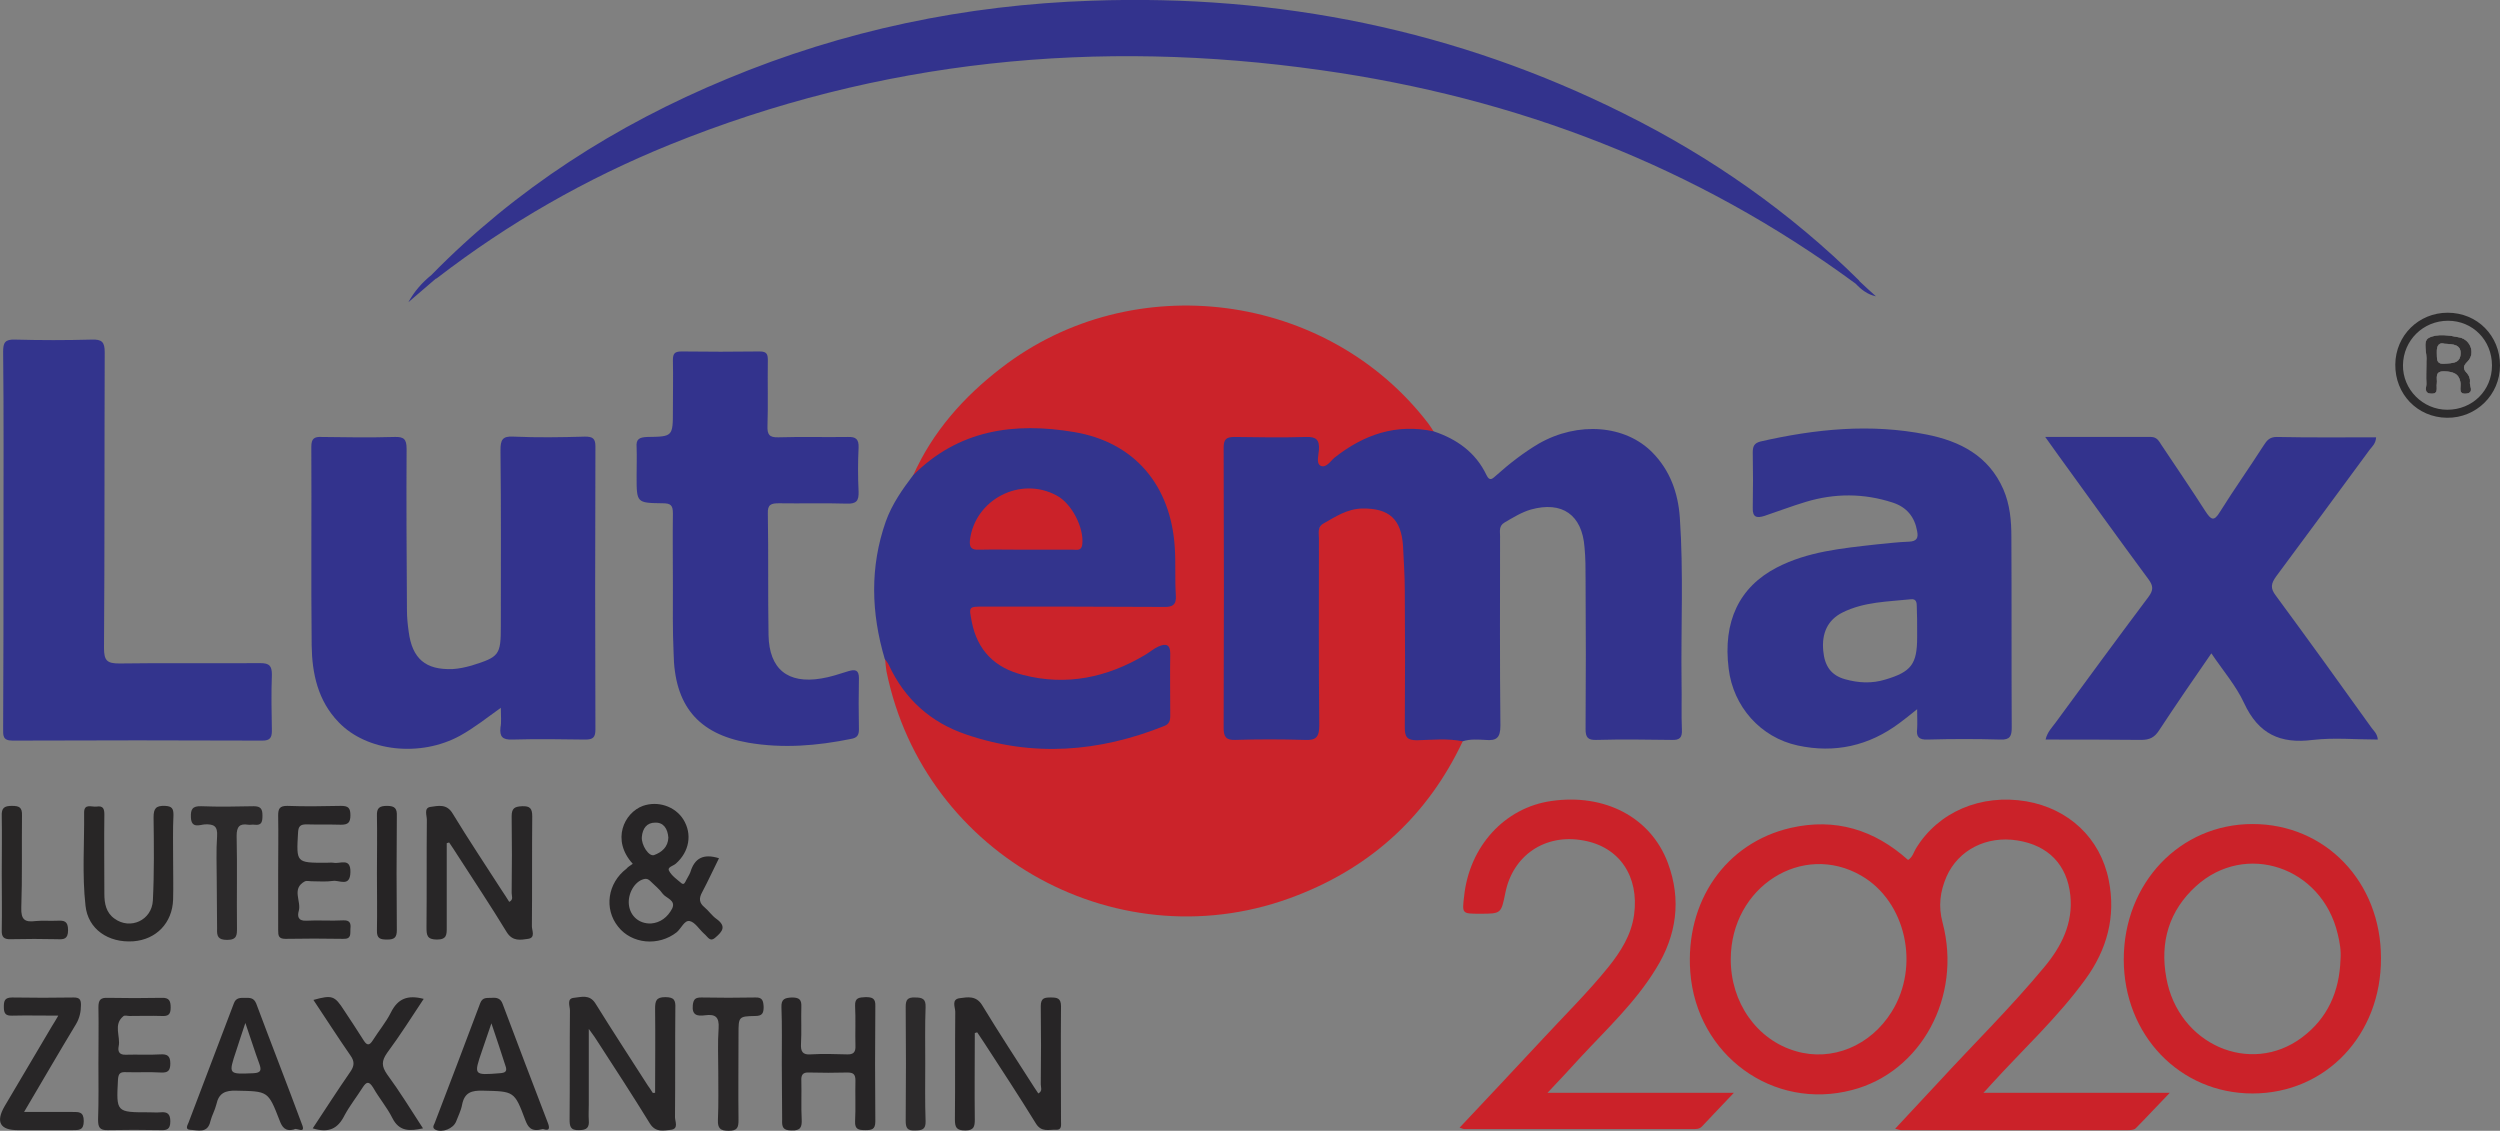 <?xml version="1.0" encoding="utf-8"?>
<!-- Generator: Adobe Illustrator 21.0.0, SVG Export Plug-In . SVG Version: 6.00 Build 0)  -->
<svg version="1.1" id="Layer_1" xmlns="http://www.w3.org/2000/svg" xmlns:xlink="http://www.w3.org/1999/xlink" x="0px" y="0px"
	 viewBox="0 0 716.3 324" style="enable-background:new 0 0 716.3 324;" xml:space="preserve">
<rect x="0" y="0" width="716.3" height="324" fill="#808080" stroke="none"/>
<style type="text/css">
	.st0{fill:#CB232A;}
	.st1{fill:#33338D;}
	.st2{fill:#33348D;}
	.st3{fill:#CB2229;}
	.st4{fill:#272526;}
	.st5{fill:#282627;}
	.st6{fill:#282626;}
	.st7{fill:#2C2A2B;}
	.st8{fill:#292728;}
	.st9{fill:#2C2B2C;}
	.st10{fill:#262425;}
	.st11{fill:#FDFDFD;}
	.st12{fill:#312F30;}
</style>
<g>
	<path class="st0" d="M419.1,212.4c-9.9,21-25.8,35.7-47.3,44.1c-50.5,19.9-107-11-117.8-64.1c-0.2-1.2-0.3-2.4-0.4-3.6
		c1.5,0,2.1,1.2,2.6,2.3c5.9,12,16.1,18,28.6,20.7c15.6,3.3,30.8,1.9,45.7-3.6c2.5-0.9,3.8-2.3,3.7-5.1c-0.1-4.4,0-8.8-0.1-13.2
		c-0.1-3.8-0.8-4.3-4-2.2c-6.9,4.5-14.3,7.3-22.5,8.1c-6.5,0.7-12.7-0.3-18.7-2.7c-6.8-2.8-10.3-8.3-11.6-15.4
		c-0.7-3.8,0.2-4.9,4.2-5c11.6-0.1,23.2,0,34.8,0c5.3,0,10.5,0,15.8,0c1.6,0,3.4-0.1,3.4-2.3c0.2-8.5,0.6-17.1-2.7-25.3
		c-5.1-12.9-15.1-19.3-28.3-20.7c-7.9-0.8-15.9-0.7-23.6,1.6c-5.7,1.7-10.9,4.3-15.3,8.3c-1.1,1-2,2.6-4,2
		c5.6-12.6,14.5-22.6,25.3-30.9c37.7-29.1,93.4-21.8,122.3,15.9c0.6,0.8,1.1,1.6,1.6,2.4c-0.9,0.9-2,0.9-3.1,0.8
		c-9.3-1.5-17,2-24.2,7.4c-0.4,0.3,0.1-0.1-0.3,0.2c-3.9,3.5-7,3.2-6.7-2.6c0.1-2.1-1-3.1-3.1-3.1c-6.2,0-12.5-0.1-18.7,0
		c-1.9,0-2.9,0.9-2.9,2.9c0,0.9,0,1.7,0,2.6c0,24.3,0,48.7,0,73c0,5.7,0.1,5.8,5.7,5.8c4.4,0,8.8,0,13.2,0c6,0,6,0,6-5.8
		c0-15.9,0-31.8,0-47.7c0-7.7,5.1-12.3,13.8-12.5c8-0.2,12,3.8,12.7,11.9c1.4,16.1,0.4,32.3,0.7,48.4c0.1,5.7,0,5.7,5.7,5.8
		c2.1,0,4.2-0.1,6.2,0.1C417,210.8,418.5,210.7,419.1,212.4z"/>
	<path class="st1" d="M419.1,212.4c-4.4-0.9-8.8-0.4-13.1-0.3c-2.8,0-3.5-0.9-3.5-3.6c0.1-13.1,0.1-26.2,0-39.2
		c0-4.3-0.3-8.5-0.5-12.8c-0.5-7.8-4-10.9-11.7-10.8c-4.3,0.1-7.6,2.3-11.1,4.3c-1.8,1-1.3,2.8-1.3,4.3c0,17.8-0.1,35.7,0.1,53.5
		c0,3.4-0.9,4.4-4.3,4.2c-6.6-0.2-13.2-0.2-19.8,0c-2.6,0.1-3.3-0.9-3.3-3.4c0.1-26.8,0.1-53.5,0-80.3c0-2.4,0.7-3.1,3.1-3.1
		c6.8,0.1,13.7,0.2,20.5,0c2.9-0.1,3.9,0.8,3.7,3.7c-0.1,1.5-0.8,3.8,0.4,4.5c1.6,0.9,2.9-1.3,4.1-2.3c8.4-6.6,17.6-9.8,28.4-7.5
		c6.6,2.2,12,6,15.1,12.5c0.9,1.9,1.7,1.1,2.7,0.2c3.8-3.4,7.9-6.6,12.3-9.2c11.2-6.4,24.8-5.4,32.6,2.6c5,5.1,7.3,11.5,7.8,18.5
		c1.1,15.7,0.3,31.5,0.5,47.3c0.1,4.5-0.1,9,0.1,13.6c0.1,2.2-0.6,3-2.9,2.9c-7.2-0.1-14.4-0.2-21.6,0c-2.5,0.1-3.1-0.8-3.1-3.1
		c0.1-14.3,0.1-28.6,0-42.9c0-3.1,0-6.1-0.3-9.2c-0.7-9.3-6.4-13.3-15.4-10.8c-2.7,0.8-5.1,2.3-7.5,3.7c-1.7,1-1.3,2.5-1.3,3.9
		c0,18.1-0.1,36.2,0.1,54.3c0,3.5-1.1,4.4-4.3,4.1C423.5,211.9,421.2,211.7,419.1,212.4z"/>
	<path class="st2" d="M576.3,153.8c0-4.6-0.4-9.2-2.3-13.6c-4.2-9.6-12.4-13.8-22-15.7c-16-3.2-31.8-1.6-47.6,2
		c-1.9,0.5-2.2,1.5-2.2,3.2c0.1,5.3,0.1,10.5,0,15.8c-0.1,2.8,1.2,3,3.4,2.3c3.9-1.3,7.8-2.8,11.8-4c8.3-2.5,16.6-2.5,24.9,0.2
		c4,1.3,6.3,4.1,7,8.2c0.4,1.9-0.1,2.9-2.3,3c-3.2,0.1-6.3,0.5-9.5,0.8c-9.7,1.1-19.5,2-28.4,6.6c-10.8,5.6-15.5,15.5-13.8,29
		c1.3,10.8,9.1,19.7,19.8,22c10.6,2.3,20.4,0.1,29.1-6.4c1.5-1.1,3-2.3,5.1-4c0,2.4,0.1,4.1,0,5.6c-0.3,2.3,0.5,3.2,3,3.1
		c7-0.2,13.9-0.2,20.9,0c2.7,0.1,3.2-1,3.2-3.4C576.3,190.3,576.4,172,576.3,153.8z M549.3,182.6c0,7.7-1.7,9.9-9.1,12.1
		c-3.9,1.2-7.7,1-11.6-0.1c-3.9-1.1-5.8-3.7-6.2-8.1c-0.5-5.1,1.3-8.9,5.5-11c6.2-3.1,13-3.1,19.6-3.8c1.6-0.2,1.7,1,1.7,2.2
		c0.1,2.2,0.1,4.6,0.1,6.9V182.6z"/>
	<path class="st2" d="M261.6,136.2c13-13.1,29.1-15.3,46.2-12.4c17.3,2.9,27.7,15.3,28.8,33.1c0.3,4.5,0,9.1,0.3,13.6
		c0.2,2.8-0.9,3.5-3.6,3.4c-17.1-0.1-34.2-0.1-51.4-0.1c-4.4,0-4.3,0-3.5,4.2c1.6,8.4,6.7,13.4,14.8,15.4c12.4,3.2,24,0.7,34.8-5.7
		c1.4-0.8,2.6-1.9,4-2.5c1.9-0.8,3.3-0.7,3.3,2c-0.1,6,0,12,0,18c0,1.4-0.4,2.3-1.7,2.8c-18.7,7.5-37.7,9-56.9,2.4
		c-10-3.4-17.5-10.1-22-19.8c-0.3-0.7-0.8-1.2-1.2-1.8c-3.9-13.2-4.3-26.3,0.3-39.4C255.6,144.4,258.5,140.3,261.6,136.2z"/>
	<path class="st1" d="M143.5,202.8c-4.2,3-7.7,5.8-11.7,8c-11.3,6.2-26.7,4.6-34.8-3.9c-5.9-6.1-7.6-13.9-7.7-22
		c-0.2-18.9,0-37.9-0.1-56.9c0-2.3,0.8-2.9,2.9-2.8c7,0.1,13.9,0.2,20.9,0c2.7-0.1,3.5,0.6,3.5,3.4c-0.1,15.4,0,30.8,0.1,46.2
		c0,2.1,0.2,4.1,0.5,6.2c1,7.7,4.8,11,12.6,10.7c1.8-0.1,3.6-0.5,5.4-1c8-2.5,8.4-3,8.4-11.4c0-16.8,0.1-33.5-0.1-50.3
		c0-2.9,0.5-4.1,3.7-3.9c6.8,0.3,13.7,0.2,20.5,0c2.2,0,3,0.5,3,2.8c-0.1,27-0.1,54,0,81.1c0,2.3-0.7,2.9-2.9,2.9
		c-7-0.1-13.9-0.2-20.9,0c-2.8,0.1-3.7-0.8-3.4-3.5C143.7,207,143.5,205.2,143.5,202.8z"/>
	<path class="st1" d="M680.8,125.3c-0.1,1.8-1.1,2.6-1.8,3.5c-8.9,12.1-17.8,24.2-26.8,36.3c-1.5,2.1-1.8,3.4-0.1,5.6
		c9.2,12.5,18.3,25.1,27.3,37.7c0.7,1,1.7,1.7,1.9,3.5c-6.3,0-12.5-0.6-18.6,0.1c-9.4,1.2-15.6-1.7-19.7-10.5
		c-2.3-5-6.1-9.4-9.4-14.3c-5.2,7.5-10.2,14.8-15,22.1c-1.3,2-2.7,2.7-5.1,2.7c-9-0.1-18.1-0.1-27.4-0.1c0.5-2.2,1.9-3.5,2.9-4.9
		c8.8-12,17.6-24,26.6-36c1.4-1.9,1.4-3.1,0-5c-8.8-11.9-17.4-23.9-26.1-35.9c-1-1.4-2.1-2.9-3.5-4.9c10.6,0,20.5,0,30.3,0
		c1.7,0,2.3,1.2,3,2.3c4.2,6.3,8.5,12.6,12.6,19c1.6,2.4,2.4,3.1,4.2,0.1c4-6.4,8.4-12.6,12.5-19c0.9-1.4,1.7-2.4,3.7-2.4
		C661.7,125.4,671.1,125.3,680.8,125.3z"/>
	<path class="st3" d="M568.3,313.1c1.2-1.2,1.7-1.9,2.3-2.5c9-9.9,19-19.1,26.9-30c6.2-8.5,8.8-18,6.7-28.4
		c-2.4-12.1-11.5-20.5-23.6-22.6c-13-2.2-25.3,3-31.7,13.6c-0.6,1-0.9,2.4-2.2,3.2c-9.7-8.7-20.9-12.1-33.6-9.2
		c-18.7,4.3-30.3,21.1-28.8,41.3c1.8,23.8,23.7,39.8,46.4,33.8c19.7-5.1,31.5-26.7,25.9-47.9c-1.3-4.8-0.7-9,1.1-13.2
		c3.4-7.7,11.5-11.8,20.3-10.4c8.9,1.4,14.3,7,15.2,15.8c0.8,7.9-2.5,14.5-7.4,20.4c-9.6,11.6-20.3,22.1-30.5,33.2
		c-4,4.3-8,8.6-12.3,13.2c0.9,0.2,1.3,0.4,1.6,0.4h64.9c0.8,0,1.9,0,2.4-0.5c3.1-3.1,6.1-6.4,9.8-10.2H568.3z M542,289.9
		c-6.1,9.8-17.1,14.3-27.4,11.3c-11.2-3.2-18.8-14-18.7-26.5c0.1-20.6,20.5-33.6,37.4-23.8C546.1,258.3,550.2,276.8,542,289.9z"/>
	<path class="st2" d="M1,154.7c0-18,0.1-36-0.1-53.9c0-2.6,0.5-3.6,3.4-3.5c7.3,0.2,14.7,0.2,22,0c2.9-0.1,3.7,0.7,3.7,3.6
		c-0.1,28.3,0,56.5-0.2,84.8c0,3.6,0.9,4.4,4.4,4.4c13.5-0.2,26.9,0,40.4-0.1c2.6,0,3.3,0.8,3.3,3.3c-0.2,5.4-0.1,10.8,0,16.1
		c0,2-0.6,2.8-2.7,2.8c-23.9-0.1-47.7-0.1-71.6,0c-2.9,0-2.7-1.5-2.7-3.5C1,190.7,1,172.7,1,154.7z"/>
	<path class="st1" d="M192.8,167.7c0-6.9-0.1-13.7,0-20.6c0-2.3-0.6-2.9-2.9-2.9c-7.5-0.1-7.5-0.1-7.5-7.7c0-2.8,0.1-5.6,0-8.4
		c-0.2-2.3,0.8-2.8,3-2.9c7.4-0.1,7.4-0.1,7.4-7.7c0-4.8,0.1-9.5,0-14.3c0-1.9,0.5-2.5,2.5-2.5c7.5,0.1,14.9,0.1,22.4,0
		c2.1,0,2.3,0.9,2.3,2.6c-0.1,6.2,0.1,12.5-0.1,18.7c-0.1,2.5,0.5,3.4,3.2,3.3c6.6-0.2,13.2,0,19.8-0.1c2.4-0.1,3.2,0.7,3.1,3.1
		c-0.2,4.2-0.2,8.3,0,12.5c0.1,2.7-0.6,3.6-3.4,3.5c-6.5-0.2-13,0-19.4-0.1c-2.2,0-3.3,0.3-3.2,2.9c0.2,11.6,0,23.2,0.2,34.9
		c0.2,9.7,5.5,14,15.1,12.4c2.6-0.4,5.2-1.3,7.8-2.1c2-0.6,3-0.3,3,2c-0.1,4.9-0.1,9.8,0,14.7c0,1.6-0.5,2.4-2.2,2.7
		c-9.8,2-19.6,2.8-29.5,1.1c-14.4-2.5-21.2-10.7-21.4-25.7C192.7,180.7,192.8,174.2,192.8,167.7z"/>
	<path class="st3" d="M443.4,313.1c18.3,0,35.4,0,53.4,0c-3.4,3.6-6.3,6.6-9.2,9.7c-0.7,0.7-1.5,0.7-2.4,0.7c-21.9,0-43.8,0-65.7,0
		c-0.3,0-0.6-0.2-1.3-0.4c8.1-8.6,16-17,23.9-25.5c6.3-6.8,12.9-13.3,18.8-20.6c3.5-4.4,6.5-9.1,7.3-14.9c1.5-11-4.2-19.5-14.6-21.3
		c-10.9-2-20.2,4.3-22.3,15.1c-1.2,5.9-1.2,5.9-7.3,5.9c-5.1,0-5.1,0-4.5-5c1.5-14.3,11.6-25.4,25-27.3c15.2-2.2,28.5,4.6,33.4,17.8
		c3.9,10.5,2.5,20.7-3.4,30.2c-5.9,9.7-14.2,17.4-21.8,25.6C449.9,306.2,447,309.3,443.4,313.1z"/>
	<path class="st3" d="M645.4,236.1c-20.8,0-36.9,16.9-36.9,38.8c0,21.7,16.1,38.4,36.9,38.4c21,0,36.9-16.8,36.8-38.8
		C682.2,252.7,666.3,236.1,645.4,236.1z M670.6,274.9c-0.3,9.2-3.7,16.9-11.1,22.4c-14.8,11-35.4,1.9-38.8-17.1
		c-1.9-10.3,0.8-19.3,8.5-26.3c14.2-12.9,36.1-5.5,40.6,13.7C670.4,270,670.8,272.4,670.6,274.9z"/>
	<path class="st4" d="M205.3,263.3c-1.3-0.9-2.2-2.3-3.4-3.3c-1.6-1.3-1.7-2.6-0.7-4.4c1.7-3.2,3.2-6.5,4.8-9.7c-4.5-1.4-7,0-8.2,4
		c-0.3,0.8-0.8,1.5-1.2,2.3c-0.3,0.6-0.6,1.4-1.3,0.9c-1.3-1.1-2.9-2.2-3.6-3.6c-0.6-1.1,1.3-1.4,2-2.1c3.8-3.4,4.7-8.4,2.1-12.6
		c-2.4-3.8-7.3-5.4-11.6-3.9c-5.4,2-9.1,9.8-2.9,16.6c-0.9,0.6-1.5,1-1.8,1.4c-5.4,4.1-6.5,11.5-2.4,16.6c3.9,5,11.6,5.7,16.8,1.6
		c1.3-1.1,2.2-3.5,3.7-3.2s2.7,2.3,4,3.5c0.3,0.3,0.7,0.6,1,1c0.8,0.9,1.4,1.1,2.4,0.2C207,266.9,208.2,265.4,205.3,263.3z
		 M183.9,239.8c0.2-2.4,1.4-4.1,3.8-4.1c2.4-0.1,3.6,1.7,3.8,4.3c-0.1,2.7-1.9,4.2-4.1,5C185.9,245.5,183.7,242.1,183.9,239.8z
		 M192.6,260.3c-1.3,2.5-3.4,4.1-6.1,4.3c-3.4,0.1-5.9-2.1-6.3-5.3c-0.4-3.2,1.6-6.7,4.2-7.4c1.1-0.3,1.6,0.2,2.2,0.8
		c1.1,1.1,2.4,2.1,3.3,3.4C190.9,257.4,193.7,257.9,192.6,260.3z"/>
	<path class="st4" d="M279.3,296c0,8.3-0.1,16.5,0,24.8c0,2-0.3,3.1-2.7,3.1c-2.6,0-3-0.9-3-3.2c0.1-10.3,0-20.5,0.1-30.8
		c0-1.3-1.2-3.6,1.3-3.9c2.2-0.3,4.7-0.8,6.4,2c4.8,7.9,9.9,15.7,14.9,23.5c0.4,0.6,0.8,1.2,1.2,1.8c1.3-0.7,0.7-1.8,0.7-2.6
		c0.1-7.5,0.1-14.9,0-22.4c0-2.4,1.1-2.5,2.9-2.5s2.9,0.2,2.9,2.5c-0.1,11,0,22,0,33c0,1,0.3,2.5-1.4,2.4c-2.1-0.1-4.2,0.8-5.8-1.8
		c-4.8-7.8-9.8-15.4-14.8-23.1c-0.7-1-1.3-2-2-3C279.8,295.8,279.6,295.9,279.3,296z"/>
	<path class="st5" d="M128,241.6c0,8.1,0,16.1,0,24.2c0,2,0,3.4-2.8,3.4c-2.9,0-3-1.3-3-3.5c0.1-10.3,0-20.5,0.1-30.8
		c0-1.3-0.9-3.4,1-3.7c2.2-0.3,4.7-1,6.4,1.9c4.5,7.4,9.3,14.6,14,21.9c0.7,1.1,1.5,2.2,2.2,3.4c1.3-0.6,0.7-1.7,0.7-2.5
		c0.1-7.3,0.1-14.7,0-22c0-2.3,0.8-2.8,3-2.9c2.3-0.1,2.9,0.7,2.9,2.9c-0.1,10.5,0,21-0.1,31.5c0,1.2,1.1,3.3-1.1,3.6
		c-2.1,0.3-4.4,0.8-6.1-1.9c-4.5-7.4-9.3-14.6-14-21.9c-0.8-1.3-1.7-2.6-2.5-3.8C128.5,241.4,128.3,241.5,128,241.6z"/>
	<path class="st5" d="M187.7,313.1c0-8,0.1-16,0-24.1c0-2.2,0.3-3.3,2.9-3.3s3,0.9,2.9,3.2c-0.1,10.4,0,20.8-0.1,31.2
		c0,1.2,1.1,3.3-1.1,3.6c-2.1,0.2-4.4,0.9-6.1-1.8c-4.8-7.8-9.8-15.5-14.8-23.2c-0.6-1-1.3-2-2.7-3.9c0,8,0,14.9,0,21.7
		c0,1.5-0.1,2.9,0,4.4c0.2,2.2-0.6,2.9-2.8,2.9c-2.5,0.1-2.7-1.1-2.7-3.1c0.1-10.4,0-20.8,0.1-31.2c0-1.2-1-3.4,1.1-3.6
		c2.1-0.2,4.5-1.1,6.2,1.6c4.9,7.9,10,15.7,15,23.5c0.5,0.7,1,1.4,1.4,2.1C187.2,313.2,187.5,313.1,187.7,313.1z"/>
	<path class="st4" d="M224,304.7c0-5.4,0.1-10.8-0.1-16.1c-0.1-2.4,1-2.7,3-2.8c2.1,0,2.8,0.6,2.7,2.7c-0.1,3.5,0.1,7.1-0.1,10.6
		c-0.1,2.1,0.4,3.2,2.8,3c3.4-0.2,6.8-0.1,10.3,0c1.9,0.1,2.6-0.6,2.5-2.5c-0.1-3.8,0.1-7.6-0.1-11.4c-0.1-2.4,1.2-2.4,3-2.5
		c1.9,0,2.9,0.3,2.8,2.6c-0.1,11-0.1,22,0,33c0,2.4-1.1,2.5-2.9,2.5c-1.9,0-3-0.2-2.9-2.5c0.2-3.9,0-7.8,0.1-11.7
		c0-1.8-0.6-2.3-2.3-2.3c-3.7,0.1-7.3,0.1-11,0c-1.8-0.1-2.3,0.7-2.2,2.4c0.1,3.7-0.1,7.3,0.1,11c0.1,2.2-0.3,3.3-2.9,3.2
		c-2.5,0-2.8-1-2.7-3.1C224.1,315.4,224,310,224,304.7z"/>
	<path class="st6" d="M49.6,246c0,3.9,0.1,7.8,0,11.7c-0.2,6.7-4.8,11.5-11.4,12c-7.2,0.5-13-3.5-13.7-10.2
		c-1-8.9-0.3-17.8-0.4-26.7c0-2.7,2.2-1.5,3.6-1.7c1.9-0.3,2.2,0.7,2.2,2.3c-0.1,7.6,0,15.1,0,22.7c0,2.8,0.5,5.4,2.9,7.1
		c4.5,3.3,10.7,0.5,11-5.2c0.4-7.9,0.3-15.9,0.2-23.8c0-2.6,0.7-3.4,3.3-3.3c2,0.1,2.4,0.8,2.4,2.6C49.5,237.7,49.6,241.8,49.6,246z
		"/>
	<path class="st4" d="M89.6,323.3c3.7-5.6,7.1-10.9,10.7-16.1c1.2-1.7,1.4-3,0.1-4.8c-3.6-5.2-7-10.5-10.6-15.9
		c5.4-1.5,6.1-1.2,8.8,3c1.9,2.9,3.8,5.7,5.6,8.6c1,1.6,1.7,1.4,2.6,0c1.7-2.7,3.8-5.2,5.2-8c2-4,4.8-5.1,9.4-3.9
		c-3.5,5.3-6.8,10.5-10.5,15.5c-1.6,2.3-1.6,3.8,0,6.1c3.6,4.9,6.8,10.1,10.3,15.5c-3.8,0.8-6.8,1-8.8-3c-1.5-3-3.8-5.7-5.5-8.7
		c-1.2-1.9-1.9-1.7-3,0c-1.7,2.7-3.7,5.2-5.2,8C96.8,323.4,94.2,324.7,89.6,323.3z"/>
	<path class="st4" d="M157,321.8c-4.4-11.4-8.7-22.8-13-34.2c-0.6-1.6-1.7-1.8-3.1-1.7c-1.3,0.1-2.6-0.3-3.3,1.5
		c-4.3,11.5-8.7,23-13.1,34.5c-0.3,0.6-0.7,1.3,0.3,1.8c1.9,0.9,5.1-0.3,5.9-2.4c0.6-1.6,1.4-3.1,1.7-4.8c0.7-3.5,2.7-4.1,6-4
		c8.9,0.2,9,0.1,12.1,8.4c0.8,2.1,1.7,3.5,5,2.6C155.7,323.4,158.1,324.7,157,321.8z M143.2,307.5c-7.5,0.6-7.5,0.6-5.1-6.4
		c0.8-2.3,1.6-4.6,2.7-7.9c1.6,4.7,2.8,8.4,4,12.1C145.4,306.9,144.9,307.4,143.2,307.5z"/>
	<path class="st4" d="M86.5,322.1c-4.3-11.6-8.8-23.1-13.1-34.6c-0.7-1.7-1.9-1.6-3.2-1.6s-2.6-0.1-3.2,1.6
		c-4.3,11.4-8.7,22.8-13,34.2c-0.3,0.7-1,1.9,0.4,2c2.3,0.1,5.1,1.2,5.9-2.5c0.4-1.6,1.3-3.1,1.7-4.8c0.7-3.2,2.5-4,5.7-3.9
		c9.1,0.2,9.1,0,12.4,8.5c0.7,1.9,1.6,3.3,4.2,2.6C84.7,322.9,87.8,325.2,86.5,322.1z M72.6,307.5c-7.2,0.3-7.2,0.4-4.9-6.5
		c0.7-2.3,1.5-4.5,2.6-7.9c1.6,4.6,2.7,8.2,4,11.7C74.9,306.5,74.9,307.4,72.6,307.5z"/>
	<path class="st4" d="M79.7,250.2c0-5.5,0.1-11,0-16.5c0-2,0.4-2.8,2.6-2.8c5.1,0.2,10.3,0.1,15.4,0c2.1,0,2.7,0.6,2.7,2.7
		c0,2.1-0.7,2.7-2.7,2.7c-3.3-0.1-6.6,0-9.9-0.1c-1.7,0-2.3,0.5-2.4,2.3c-0.5,8.7-0.6,8.7,8,8.7c0.7,0,1.5-0.1,2.2,0
		c1.8,0.4,4.9-1.6,4.8,2.7c-0.1,4.4-3.2,2.2-5,2.5c-2,0.3-4.1,0.1-6.2,0.1c-0.6,0-1.3-0.2-1.8,0c-4,2.1-1,5.7-1.8,8.5
		c-0.4,1.4-0.3,2.9,2.1,2.8c3.5-0.2,7.1,0.1,10.6-0.1c1.9-0.1,2.3,0.8,2.1,2.4c-0.1,1.4,0.4,3-2.1,2.9c-5.5-0.1-11-0.1-16.5,0
		c-2,0-2.1-0.9-2.1-2.5C79.7,261.2,79.7,255.7,79.7,250.2z"/>
	<path class="st5" d="M28.2,304.7c0-5.4,0.1-10.8,0-16.1c0-2.1,0.6-2.8,2.7-2.7c5.1,0.1,10.3,0.1,15.4,0c2.2-0.1,2.6,0.9,2.6,2.8
		c0,2-0.7,2.5-2.6,2.4c-3.1-0.1-6.1,0-9.2,0c-0.6,0-1.4-0.3-1.8,0.1c-2.9,2.4-0.7,5.8-1.3,8.6c-0.3,1.5,0.2,2.5,2.1,2.4
		c3.3-0.1,6.6,0.1,9.9-0.1c1.9-0.1,2.8,0.4,2.8,2.6c0,2.1-0.7,2.7-2.7,2.6c-3.3-0.2-6.6,0-9.9-0.1c-1.7-0.1-2.3,0.3-2.4,2.2
		c-0.5,9.3-0.5,9.3,8.9,9.3c1.1,0,2.2,0.1,3.3,0c2-0.2,2.8,0.5,2.8,2.6c0,2.3-1,2.6-2.9,2.5c-5-0.1-10-0.1-15,0
		c-2.4,0.1-2.8-0.9-2.8-3C28.3,315.4,28.2,310,28.2,304.7z"/>
	<path class="st5" d="M16.7,291c-4.8,0-9-0.1-13.1,0c-2,0.1-2.5-0.6-2.5-2.5c0-1.7,0.2-2.7,2.4-2.7c5.9,0.1,11.7,0.1,17.6,0
		c1.6,0,2.1,0.5,2.1,2.1c0,2-0.4,3.8-1.4,5.5c-4.9,8.1-9.7,16.4-14.9,25.2c5,0,9.5,0,13.9,0c1.8,0,3.2-0.1,3.2,2.6
		c0,2.7-1.4,2.6-3.2,2.6c-5.3,0-10.5,0-15.8,0c-4.9,0-6.3-2.3-3.7-6.8c4.5-7.7,9.1-15.3,13.6-23C15.4,293.2,15.9,292.4,16.7,291z"/>
	<path class="st7" d="M62.1,252.4c0-4.3-0.2-8.6,0.1-12.8c0.2-2.9-0.9-3.5-3.5-3.4c-1.4,0.1-3.9,1.3-4-2c-0.1-2.3,0.4-3.3,3-3.2
		c5,0.2,10,0.1,15,0c2,0,2.5,0.8,2.5,2.6c0,1.7-0.1,3-2.3,2.7c-0.6-0.1-1.2,0.1-1.8,0c-2.5-0.4-3.3,0.6-3.3,3.2
		c0.2,8.8,0,17.6,0.1,26.4c0,2,0,3.4-2.8,3.4c-2.6,0-3-1-2.9-3.2C62.2,261.5,62.1,256.9,62.1,252.4z"/>
	<path class="st8" d="M205.8,307.1c0-4.2-0.2-8.3,0.1-12.5c0.2-3.2-0.9-4.1-3.9-3.7c-2.2,0.3-3.8,0-3.5-2.9c0.2-1.8,0.8-2.2,2.5-2.2
		c5.1,0.1,10.3,0.1,15.4,0c2.1-0.1,2.3,1,2.4,2.7c0,1.8-0.4,2.6-2.4,2.6c-4.8,0.1-4.8,0.2-4.8,5.2c0,8.2-0.1,16.4,0,24.6
		c0,2.1-0.3,3.1-2.8,3.1c-2.4,0-3.2-0.7-3.1-3.1C205.9,316.2,205.8,311.7,205.8,307.1z"/>
	<path class="st6" d="M0.5,250.3c0-5.5,0.1-11,0-16.5c-0.1-2.3,0.7-2.9,2.9-2.9c2.1,0,3,0.4,2.9,2.8c-0.1,8.8,0.1,17.6-0.2,26.4
		c-0.1,3.4,1,4.2,4.1,3.8c2-0.2,4.1,0,6.2-0.1c2-0.1,3.1,0.1,3.1,2.7c0,2.6-1.2,2.7-3.1,2.6c-4.4-0.1-8.8-0.1-13.2,0
		c-2.1,0.1-2.8-0.6-2.7-2.7C0.6,261.1,0.5,255.7,0.5,250.3z"/>
	<path class="st7" d="M265.1,304.7c0,5.5-0.1,11,0.1,16.5c0.1,2.5-1.1,2.7-3.1,2.7c-2.2,0.1-2.6-0.8-2.6-2.8
		c0.1-10.9,0.1-21.7,0-32.6c0-2,0.5-2.8,2.7-2.7c2.1,0,3.1,0.4,3,2.8C265,293.9,265.1,299.3,265.1,304.7z"/>
	<path class="st9" d="M707.7,109.3c0.1-0.7-0.3-1.8-0.8-2.3c-1.2-1.3-1.3-2,0.1-3.4c2.3-2.3,0.9-6.2-2.2-6.9
		c-2.9-0.6-6.4-1.2-8.9,0.1c-1.9,1-0.4,4.5-0.7,6.8v0.7c0,1.8-0.1,3.7,0,5.5c0.1,1.1-0.9,2.9,1.4,3c2.2,0.1,1.4-1.7,1.6-2.9
		c0.2-1.5-0.8-3.6,2.2-3.5c2.4,0.1,4.3,0.6,4.6,3.5c0.1,1.2-0.7,3.1,1.6,2.9C709.1,112.5,707.4,110.5,707.7,109.3z M705,101.5
		c-0.2,2.7-2.5,2.5-4.4,2.7c-2.8,0.3-2.3-1.6-2.4-3.2c-0.1-2.3,0.9-2.9,2.2-2.5C703.1,98.6,705.2,98.8,705,101.5z M707.7,109.3
		c0.1-0.7-0.3-1.8-0.8-2.3c-1.2-1.3-1.3-2,0.1-3.4c2.3-2.3,0.9-6.2-2.2-6.9c-2.9-0.6-6.4-1.2-8.9,0.1c-1.9,1-0.4,4.5-0.7,6.8v0.7
		c0,1.8-0.1,3.7,0,5.5c0.1,1.1-0.9,2.9,1.4,3c2.2,0.1,1.4-1.7,1.6-2.9c0.2-1.5-0.8-3.6,2.2-3.5c2.4,0.1,4.3,0.6,4.6,3.5
		c0.1,1.2-0.7,3.1,1.6,2.9C709.1,112.5,707.4,110.5,707.7,109.3z M705,101.5c-0.2,2.7-2.5,2.5-4.4,2.7c-2.8,0.3-2.3-1.6-2.4-3.2
		c-0.1-2.3,0.9-2.9,2.2-2.5C703.1,98.6,705.2,98.8,705,101.5z M707.7,109.3c0.1-0.7-0.3-1.8-0.8-2.3c-1.2-1.3-1.3-2,0.1-3.4
		c2.3-2.3,0.9-6.2-2.2-6.9c-2.9-0.6-6.4-1.2-8.9,0.1c-1.9,1-0.4,4.5-0.7,6.8v0.7c0,1.8-0.1,3.7,0,5.5c0.1,1.1-0.9,2.9,1.4,3
		c2.2,0.1,1.4-1.7,1.6-2.9c0.2-1.5-0.8-3.6,2.2-3.5c2.4,0.1,4.3,0.6,4.6,3.5c0.1,1.2-0.7,3.1,1.6,2.9
		C709.1,112.5,707.4,110.5,707.7,109.3z M705,101.5c-0.2,2.7-2.5,2.5-4.4,2.7c-2.8,0.3-2.3-1.6-2.4-3.2c-0.1-2.3,0.9-2.9,2.2-2.5
		C703.1,98.6,705.2,98.8,705,101.5z M707.7,109.3c0.1-0.7-0.3-1.8-0.8-2.3c-1.2-1.3-1.3-2,0.1-3.4c2.3-2.3,0.9-6.2-2.2-6.9
		c-2.9-0.6-6.4-1.2-8.9,0.1c-1.9,1-0.4,4.5-0.7,6.8v0.7c0,1.8-0.1,3.7,0,5.5c0.1,1.1-0.9,2.9,1.4,3c2.2,0.1,1.4-1.7,1.6-2.9
		c0.2-1.5-0.8-3.6,2.2-3.5c2.4,0.1,4.3,0.6,4.6,3.5c0.1,1.2-0.7,3.1,1.6,2.9C709.1,112.5,707.4,110.5,707.7,109.3z M705,101.5
		c-0.2,2.7-2.5,2.5-4.4,2.7c-2.8,0.3-2.3-1.6-2.4-3.2c-0.1-2.3,0.9-2.9,2.2-2.5C703.1,98.6,705.2,98.8,705,101.5z M707.7,109.3
		c0.1-0.7-0.3-1.8-0.8-2.3c-1.2-1.3-1.3-2,0.1-3.4c2.3-2.3,0.9-6.2-2.2-6.9c-2.9-0.6-6.4-1.2-8.9,0.1c-1.9,1-0.4,4.5-0.7,6.8v0.7
		c0,1.8-0.1,3.7,0,5.5c0.1,1.1-0.9,2.9,1.4,3c2.2,0.1,1.4-1.7,1.6-2.9c0.2-1.5-0.8-3.6,2.2-3.5c2.4,0.1,4.3,0.6,4.6,3.5
		c0.1,1.2-0.7,3.1,1.6,2.9C709.1,112.5,707.4,110.5,707.7,109.3z M705,101.5c-0.2,2.7-2.5,2.5-4.4,2.7c-2.8,0.3-2.3-1.6-2.4-3.2
		c-0.1-2.3,0.9-2.9,2.2-2.5C703.1,98.6,705.2,98.8,705,101.5z M707.7,109.3c0.1-0.7-0.3-1.8-0.8-2.3c-1.2-1.3-1.3-2,0.1-3.4
		c2.3-2.3,0.9-6.2-2.2-6.9c-2.9-0.6-6.4-1.2-8.9,0.1c-1.9,1-0.4,4.5-0.7,6.8v0.7c0,1.8-0.1,3.7,0,5.5c0.1,1.1-0.9,2.9,1.4,3
		c2.2,0.1,1.4-1.7,1.6-2.9c0.2-1.5-0.8-3.6,2.2-3.5c2.4,0.1,4.3,0.6,4.6,3.5c0.1,1.2-0.7,3.1,1.6,2.9
		C709.1,112.5,707.4,110.5,707.7,109.3z M705,101.5c-0.2,2.7-2.5,2.5-4.4,2.7c-2.8,0.3-2.3-1.6-2.4-3.2c-0.1-2.3,0.9-2.9,2.2-2.5
		C703.1,98.6,705.2,98.8,705,101.5z M707.7,109.3c0.1-0.7-0.3-1.8-0.8-2.3c-1.2-1.3-1.3-2,0.1-3.4c2.3-2.3,0.9-6.2-2.2-6.9
		c-2.9-0.6-6.4-1.2-8.9,0.1c-1.9,1-0.4,4.5-0.7,6.8v0.7c0,1.8-0.1,3.7,0,5.5c0.1,1.1-0.9,2.9,1.4,3c2.2,0.1,1.4-1.7,1.6-2.9
		c0.2-1.5-0.8-3.6,2.2-3.5c2.4,0.1,4.3,0.6,4.6,3.5c0.1,1.2-0.7,3.1,1.6,2.9C709.1,112.5,707.4,110.5,707.7,109.3z M705,101.5
		c-0.2,2.7-2.5,2.5-4.4,2.7c-2.8,0.3-2.3-1.6-2.4-3.2c-0.1-2.3,0.9-2.9,2.2-2.5C703.1,98.6,705.2,98.8,705,101.5z M704.8,96.7
		c-2.9-0.6-6.4-1.2-8.9,0.1c-1.9,1-0.4,4.5-0.7,6.8v0.7c0,1.8-0.1,3.7,0,5.5c0.1,1.1-0.9,2.9,1.4,3c2.2,0.1,1.4-1.7,1.6-2.9
		c0.2-1.5-0.8-3.6,2.2-3.5c2.4,0.1,4.3,0.6,4.6,3.5c0.1,1.2-0.7,3.1,1.6,2.9c2.5-0.3,0.8-2.3,1.1-3.5c0.1-0.7-0.3-1.8-0.8-2.3
		c-1.2-1.3-1.3-2,0.1-3.4C709.3,101.3,707.9,97.4,704.8,96.7z M705,101.5c-0.2,2.7-2.5,2.5-4.4,2.7c-2.8,0.3-2.3-1.6-2.4-3.2
		c-0.1-2.3,0.9-2.9,2.2-2.5C703.1,98.6,705.2,98.8,705,101.5z M701.3,89.6c-8.3,0-14.9,6.5-15,14.8c-0.1,8.5,6.3,15.2,14.8,15.3
		c8.4,0.1,15.2-6.6,15.2-15C716.3,96.2,709.8,89.6,701.3,89.6z M701.2,117.4c-7,0-12.8-5.8-12.7-12.8c0.1-7.1,5.8-12.7,12.9-12.7
		c7.1,0,12.6,5.6,12.6,12.8C714,111.9,708.4,117.4,701.2,117.4z M707.7,109.3c0.1-0.7-0.3-1.8-0.8-2.3c-1.2-1.3-1.3-2,0.1-3.4
		c2.3-2.3,0.9-6.2-2.2-6.9c-2.9-0.6-6.4-1.2-8.9,0.1c-1.9,1-0.4,4.5-0.7,6.8v0.7c0,1.8-0.1,3.7,0,5.5c0.1,1.1-0.9,2.9,1.4,3
		c2.2,0.1,1.4-1.7,1.6-2.9c0.2-1.5-0.8-3.6,2.2-3.5c2.4,0.1,4.3,0.6,4.6,3.5c0.1,1.2-0.7,3.1,1.6,2.9
		C709.1,112.5,707.4,110.5,707.7,109.3z M705,101.5c-0.2,2.7-2.5,2.5-4.4,2.7c-2.8,0.3-2.3-1.6-2.4-3.2c-0.1-2.3,0.9-2.9,2.2-2.5
		C703.1,98.6,705.2,98.8,705,101.5z M707.7,109.3c0.1-0.7-0.3-1.8-0.8-2.3c-1.2-1.3-1.3-2,0.1-3.4c2.3-2.3,0.9-6.2-2.2-6.9
		c-2.9-0.6-6.4-1.2-8.9,0.1c-1.9,1-0.4,4.5-0.7,6.8v0.7c0,1.8-0.1,3.7,0,5.5c0.1,1.1-0.9,2.9,1.4,3c2.2,0.1,1.4-1.7,1.6-2.9
		c0.2-1.5-0.8-3.6,2.2-3.5c2.4,0.1,4.3,0.6,4.6,3.5c0.1,1.2-0.7,3.1,1.6,2.9C709.1,112.5,707.4,110.5,707.7,109.3z M705,101.5
		c-0.2,2.7-2.5,2.5-4.4,2.7c-2.8,0.3-2.3-1.6-2.4-3.2c-0.1-2.3,0.9-2.9,2.2-2.5C703.1,98.6,705.2,98.8,705,101.5z M707.7,109.3
		c0.1-0.7-0.3-1.8-0.8-2.3c-1.2-1.3-1.3-2,0.1-3.4c2.3-2.3,0.9-6.2-2.2-6.9c-2.9-0.6-6.4-1.2-8.9,0.1c-1.9,1-0.4,4.5-0.7,6.8v0.7
		c0,1.8-0.1,3.7,0,5.5c0.1,1.1-0.9,2.9,1.4,3c2.2,0.1,1.4-1.7,1.6-2.9c0.2-1.5-0.8-3.6,2.2-3.5c2.4,0.1,4.3,0.6,4.6,3.5
		c0.1,1.2-0.7,3.1,1.6,2.9C709.1,112.5,707.4,110.5,707.7,109.3z M705,101.5c-0.2,2.7-2.5,2.5-4.4,2.7c-2.8,0.3-2.3-1.6-2.4-3.2
		c-0.1-2.3,0.9-2.9,2.2-2.5C703.1,98.6,705.2,98.8,705,101.5z M707.7,109.3c0.1-0.7-0.3-1.8-0.8-2.3c-1.2-1.3-1.3-2,0.1-3.4
		c2.3-2.3,0.9-6.2-2.2-6.9c-2.9-0.6-6.4-1.2-8.9,0.1c-1.9,1-0.4,4.5-0.7,6.8v0.7c0,1.8-0.1,3.7,0,5.5c0.1,1.1-0.9,2.9,1.4,3
		c2.2,0.1,1.4-1.7,1.6-2.9c0.2-1.5-0.8-3.6,2.2-3.5c2.4,0.1,4.3,0.6,4.6,3.5c0.1,1.2-0.7,3.1,1.6,2.9
		C709.1,112.5,707.4,110.5,707.7,109.3z M705,101.5c-0.2,2.7-2.5,2.5-4.4,2.7c-2.8,0.3-2.3-1.6-2.4-3.2c-0.1-2.3,0.9-2.9,2.2-2.5
		C703.1,98.6,705.2,98.8,705,101.5z M707.7,109.3c0.1-0.7-0.3-1.8-0.8-2.3c-1.2-1.3-1.3-2,0.1-3.4c2.3-2.3,0.9-6.2-2.2-6.9
		c-2.9-0.6-6.4-1.2-8.9,0.1c-1.9,1-0.4,4.5-0.7,6.8v0.7c0,1.8-0.1,3.7,0,5.5c0.1,1.1-0.9,2.9,1.4,3c2.2,0.1,1.4-1.7,1.6-2.9
		c0.2-1.5-0.8-3.6,2.2-3.5c2.4,0.1,4.3,0.6,4.6,3.5c0.1,1.2-0.7,3.1,1.6,2.9C709.1,112.5,707.4,110.5,707.7,109.3z M705,101.5
		c-0.2,2.7-2.5,2.5-4.4,2.7c-2.8,0.3-2.3-1.6-2.4-3.2c-0.1-2.3,0.9-2.9,2.2-2.5C703.1,98.6,705.2,98.8,705,101.5z M707.7,109.3
		c0.1-0.7-0.3-1.8-0.8-2.3c-1.2-1.3-1.3-2,0.1-3.4c2.3-2.3,0.9-6.2-2.2-6.9c-2.9-0.6-6.4-1.2-8.9,0.1c-1.9,1-0.4,4.5-0.7,6.8v0.7
		c0,1.8-0.1,3.7,0,5.5c0.1,1.1-0.9,2.9,1.4,3c2.2,0.1,1.4-1.7,1.6-2.9c0.2-1.5-0.8-3.6,2.2-3.5c2.4,0.1,4.3,0.6,4.6,3.5
		c0.1,1.2-0.7,3.1,1.6,2.9C709.1,112.5,707.4,110.5,707.7,109.3z M705,101.5c-0.2,2.7-2.5,2.5-4.4,2.7c-2.8,0.3-2.3-1.6-2.4-3.2
		c-0.1-2.3,0.9-2.9,2.2-2.5C703.1,98.6,705.2,98.8,705,101.5z M707.7,109.3c0.1-0.7-0.3-1.8-0.8-2.3c-1.2-1.3-1.3-2,0.1-3.4
		c2.3-2.3,0.9-6.2-2.2-6.9c-2.9-0.6-6.4-1.2-8.9,0.1c-1.9,1-0.4,4.5-0.7,6.8v0.7c0,1.8-0.1,3.7,0,5.5c0.1,1.1-0.9,2.9,1.4,3
		c2.2,0.1,1.4-1.7,1.6-2.9c0.2-1.5-0.8-3.6,2.2-3.5c2.4,0.1,4.3,0.6,4.6,3.5c0.1,1.2-0.7,3.1,1.6,2.9
		C709.1,112.5,707.4,110.5,707.7,109.3z M705,101.5c-0.2,2.7-2.5,2.5-4.4,2.7c-2.8,0.3-2.3-1.6-2.4-3.2c-0.1-2.3,0.9-2.9,2.2-2.5
		C703.1,98.6,705.2,98.8,705,101.5z"/>
	<path class="st10" d="M108,250.3c0-5.5,0.1-11,0-16.5c-0.1-2.3,0.7-2.9,2.9-2.9c2.3,0,2.9,0.8,2.8,3c-0.1,10.9-0.1,21.7,0,32.6
		c0,2.1-0.7,2.7-2.7,2.7s-3.1-0.2-3-2.7C108.1,261.1,108,255.7,108,250.3z"/>
	<path class="st1" d="M537.5,84.9c-2.4-0.5-4.2-1.9-5.8-3.6l0,0C485.9,47.6,434.6,28,378.5,20.1c-64.1-9.1-126.5-3-186.7,21.4
		c-23.9,9.7-46.1,22.4-66.6,38.2c-0.2,0.1-0.3,0.2-0.4,0.2c-2.6,2.2-5.2,4.5-7.8,6.7c1.7-3.1,3.9-5.6,6.6-7.8
		c24.2-24.7,52.8-43,84.7-56.2C241.7,8.7,276.6,1.4,312.8,0.2c53.6-1.9,104.6,8.4,152.6,32.4c24.9,12.4,47.5,28.2,67.3,47.8
		c0,0,0,0.1,0,0.1C534.3,82,535.9,83.5,537.5,84.9z"/>
	<path class="st3" d="M293.7,157.5c-4.4,0-8.8-0.1-13.2,0c-2.1,0.1-2.8-0.6-2.6-2.7c1.4-11.7,14.5-18.5,24.9-12.8
		c4.3,2.3,7.8,9.2,7.3,13.9c-0.2,2-1.5,1.6-2.6,1.6C302.9,157.5,298.3,157.5,293.7,157.5z"/>
	<path class="st11" d="M707.7,109.3c0.1-0.7-0.3-1.8-0.8-2.3c-1.2-1.3-1.3-2,0.1-3.4c2.3-2.3,0.9-6.2-2.2-6.9
		c-2.9-0.6-6.4-1.2-8.9,0.1c-1.9,1-0.4,4.5-0.7,6.8v0.7c0,1.8-0.1,3.7,0,5.5c0.1,1.1-0.9,2.9,1.4,3c2.2,0.1,1.4-1.7,1.6-2.9
		c0.2-1.5-0.8-3.6,2.2-3.5c2.4,0.1,4.3,0.6,4.6,3.5c0.1,1.2-0.7,3.1,1.6,2.9C709.1,112.5,707.4,110.5,707.7,109.3z M705,101.5
		c-0.2,2.7-2.5,2.5-4.4,2.7c-2.8,0.3-2.3-1.6-2.4-3.2c-0.1-2.3,0.9-2.9,2.2-2.5C703.1,98.6,705.2,98.8,705,101.5z"/>
	<path class="st12" d="M707.7,109.3c0.1-0.7-0.3-1.8-0.8-2.3c-1.2-1.3-1.3-2,0.1-3.4c2.3-2.3,0.9-6.2-2.2-6.9
		c-2.9-0.6-6.4-1.2-8.9,0.1c-1.9,1-0.4,4.5-0.7,6.8v0.7c0,1.8-0.1,3.7,0,5.5c0.1,1.1-0.9,2.9,1.4,3c2.2,0.1,1.4-1.7,1.6-2.9
		c0.2-1.5-0.8-3.6,2.2-3.5c2.4,0.1,4.3,0.6,4.6,3.5c0.1,1.2-0.7,3.1,1.6,2.9C709.1,112.5,707.4,110.5,707.7,109.3z M705,101.5
		c-0.2,2.7-2.5,2.5-4.4,2.7c-2.8,0.3-2.3-1.6-2.4-3.2c-0.1-2.3,0.9-2.9,2.2-2.5C703.1,98.6,705.2,98.8,705,101.5z"/>
</g>
</svg>
